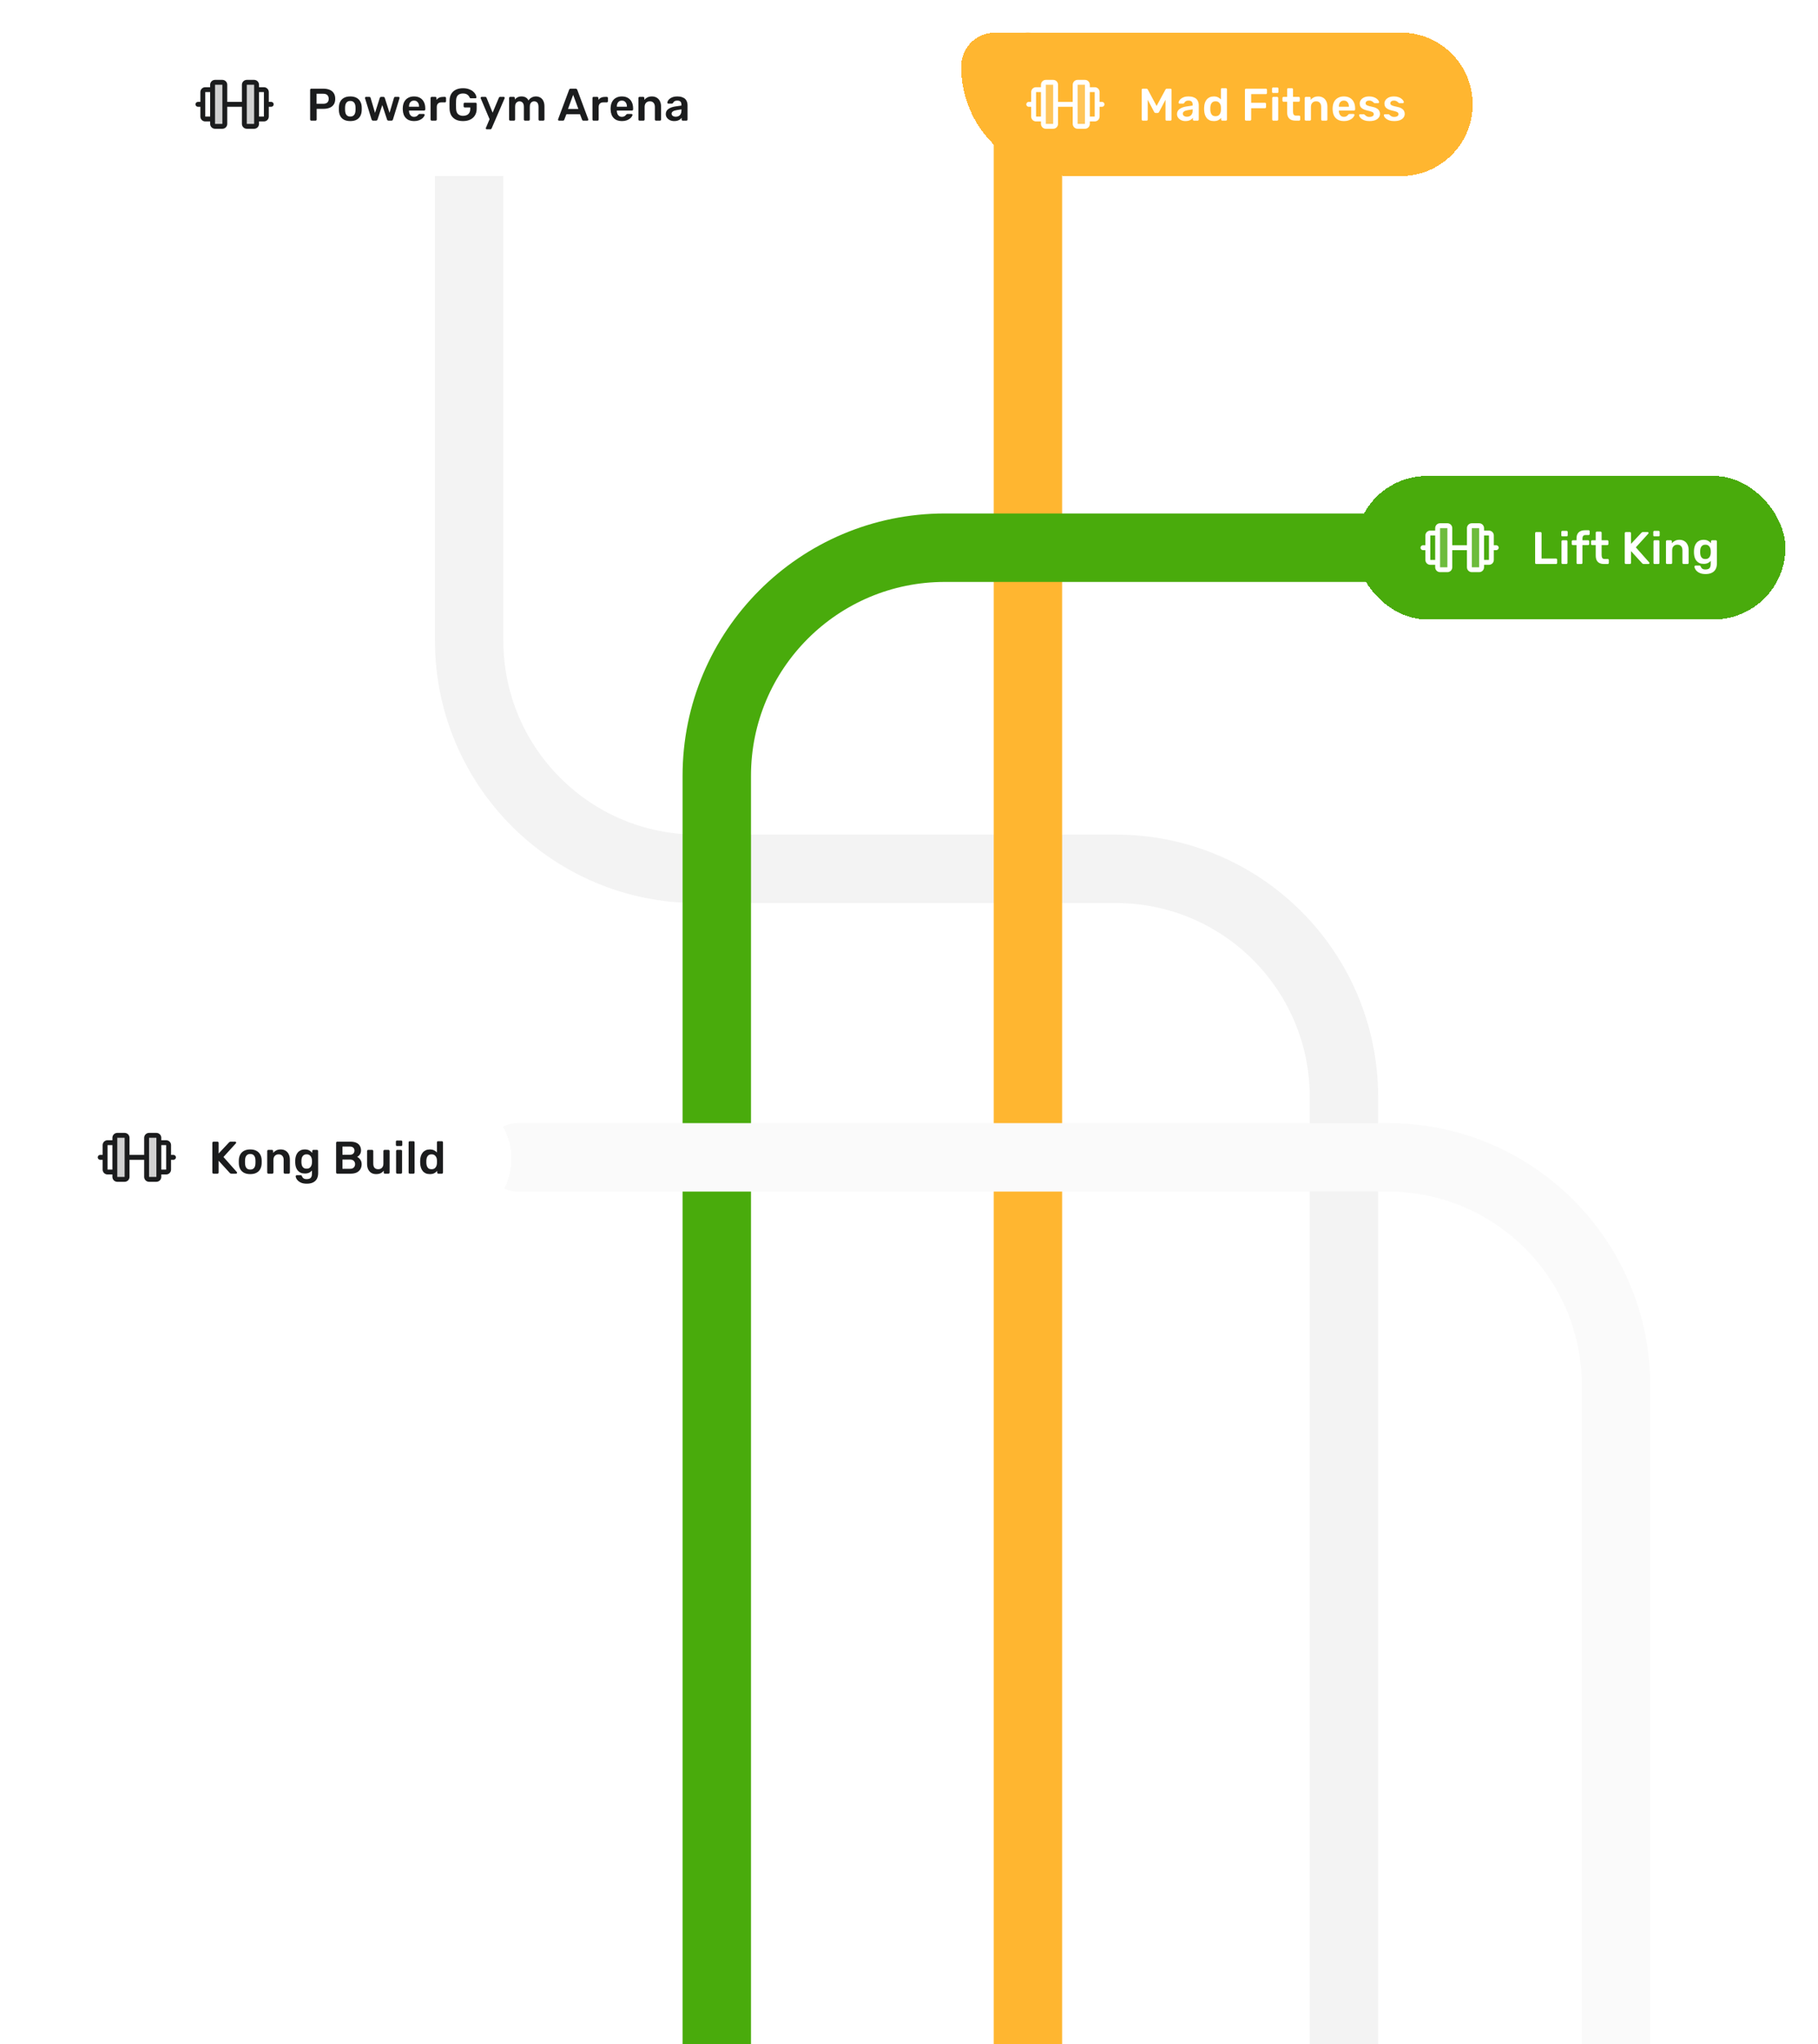 <svg width="558" height="627" viewBox="0 0 558 627" fill="none" xmlns="http://www.w3.org/2000/svg">
<g filter="url(#filter0_i_3837_1769)">
<path d="M138 35V190.5C138 229.16 169.34 260.5 208 260.5H336.5C375.16 260.5 406.5 291.84 406.5 330.5V674" stroke="#F3F3F3" stroke-width="21" stroke-linecap="round"/>
</g>
<g filter="url(#filter1_d_3837_1769)">
<path d="M44 26C44 13.85 53.85 4 66 4H214C226.15 4 236 13.85 236 26C236 38.15 226.15 48 214 48H66C53.85 48 44 38.15 44 26Z" fill="white" shape-rendering="crispEdges"/>
<path opacity="0.2" d="M73 20V32C73 32.199 72.921 32.39 72.78 32.53C72.64 32.671 72.449 32.75 72.25 32.75H70C69.801 32.75 69.61 32.671 69.47 32.53C69.329 32.39 69.25 32.199 69.25 32V20C69.25 19.801 69.329 19.61 69.47 19.47C69.61 19.329 69.801 19.25 70 19.25H72.25C72.449 19.25 72.64 19.329 72.78 19.47C72.921 19.61 73 19.801 73 20ZM82 19.25H79.75C79.551 19.25 79.36 19.329 79.22 19.47C79.079 19.61 79 19.801 79 20V32C79 32.199 79.079 32.39 79.22 32.53C79.36 32.671 79.551 32.75 79.75 32.75H82C82.199 32.75 82.39 32.671 82.53 32.53C82.671 32.39 82.75 32.199 82.75 32V20C82.75 19.801 82.671 19.61 82.53 19.47C82.39 19.329 82.199 19.25 82 19.25Z" fill="#1B1C1D"/>
<path d="M87.25 25.25H86.5V22.25C86.5 21.852 86.342 21.471 86.061 21.189C85.779 20.908 85.398 20.75 85 20.75H83.5V20C83.5 19.602 83.342 19.221 83.061 18.939C82.779 18.658 82.398 18.5 82 18.5H79.75C79.352 18.5 78.971 18.658 78.689 18.939C78.408 19.221 78.25 19.602 78.25 20V25.25H73.75V20C73.75 19.602 73.592 19.221 73.311 18.939C73.029 18.658 72.648 18.5 72.25 18.5H70C69.602 18.5 69.221 18.658 68.939 18.939C68.658 19.221 68.5 19.602 68.5 20V20.75H67C66.602 20.75 66.221 20.908 65.939 21.189C65.658 21.471 65.5 21.852 65.5 22.25V25.25H64.75C64.551 25.25 64.36 25.329 64.22 25.47C64.079 25.61 64 25.801 64 26C64 26.199 64.079 26.39 64.22 26.53C64.36 26.671 64.551 26.75 64.75 26.75H65.5V29.75C65.5 30.148 65.658 30.529 65.939 30.811C66.221 31.092 66.602 31.25 67 31.25H68.5V32C68.5 32.398 68.658 32.779 68.939 33.061C69.221 33.342 69.602 33.5 70 33.5H72.25C72.648 33.5 73.029 33.342 73.311 33.061C73.592 32.779 73.75 32.398 73.75 32V26.75H78.25V32C78.25 32.398 78.408 32.779 78.689 33.061C78.971 33.342 79.352 33.5 79.75 33.5H82C82.398 33.5 82.779 33.342 83.061 33.061C83.342 32.779 83.5 32.398 83.5 32V31.25H85C85.398 31.25 85.779 31.092 86.061 30.811C86.342 30.529 86.5 30.148 86.5 29.75V26.75H87.25C87.449 26.75 87.64 26.671 87.78 26.53C87.921 26.39 88 26.199 88 26C88 25.801 87.921 25.61 87.78 25.47C87.64 25.329 87.449 25.25 87.25 25.25ZM67 29.75V22.25H68.5V29.75H67ZM72.25 32H70V20H72.25V32ZM82 32H79.75V20H82V30.484C82 30.49 82 30.494 82 30.5C82 30.506 82 30.511 82 30.516V32ZM85 29.75H83.5V22.25H85V29.75Z" fill="#1B1C1D"/>
<path d="M99.529 31C99.435 31 99.356 30.967 99.291 30.902C99.225 30.837 99.193 30.757 99.193 30.664V21.55C99.193 21.447 99.225 21.363 99.291 21.298C99.356 21.233 99.435 21.2 99.529 21.2H103.281C104.009 21.2 104.643 21.317 105.185 21.55C105.726 21.774 106.146 22.119 106.445 22.586C106.743 23.043 106.893 23.617 106.893 24.308C106.893 25.008 106.743 25.587 106.445 26.044C106.146 26.492 105.726 26.828 105.185 27.052C104.643 27.276 104.009 27.388 103.281 27.388H101.195V30.664C101.195 30.757 101.162 30.837 101.097 30.902C101.041 30.967 100.961 31 100.859 31H99.529ZM101.167 25.834H103.211C103.752 25.834 104.167 25.708 104.457 25.456C104.746 25.195 104.891 24.812 104.891 24.308C104.891 23.841 104.755 23.468 104.485 23.188C104.214 22.899 103.789 22.754 103.211 22.754H101.167V25.834ZM111.518 31.14C110.771 31.14 110.141 31.009 109.628 30.748C109.124 30.487 108.736 30.118 108.466 29.642C108.204 29.166 108.055 28.611 108.018 27.976C108.008 27.808 108.004 27.603 108.004 27.36C108.004 27.117 108.008 26.912 108.018 26.744C108.055 26.1 108.209 25.545 108.48 25.078C108.76 24.602 109.152 24.233 109.656 23.972C110.169 23.711 110.79 23.58 111.518 23.58C112.246 23.58 112.862 23.711 113.366 23.972C113.879 24.233 114.271 24.602 114.542 25.078C114.822 25.545 114.98 26.1 115.018 26.744C115.027 26.912 115.032 27.117 115.032 27.36C115.032 27.603 115.027 27.808 115.018 27.976C114.98 28.611 114.826 29.166 114.556 29.642C114.294 30.118 113.907 30.487 113.394 30.748C112.89 31.009 112.264 31.14 111.518 31.14ZM111.518 29.754C112.012 29.754 112.395 29.6 112.666 29.292C112.936 28.975 113.086 28.513 113.114 27.906C113.123 27.766 113.128 27.584 113.128 27.36C113.128 27.136 113.123 26.954 113.114 26.814C113.086 26.217 112.936 25.759 112.666 25.442C112.395 25.125 112.012 24.966 111.518 24.966C111.023 24.966 110.64 25.125 110.37 25.442C110.099 25.759 109.95 26.217 109.922 26.814C109.912 26.954 109.908 27.136 109.908 27.36C109.908 27.584 109.912 27.766 109.922 27.906C109.95 28.513 110.099 28.975 110.37 29.292C110.64 29.6 111.023 29.754 111.518 29.754ZM118.506 31C118.375 31 118.277 30.967 118.212 30.902C118.146 30.837 118.09 30.753 118.044 30.65L116.042 24.154C116.032 24.107 116.028 24.065 116.028 24.028C116.028 23.944 116.056 23.874 116.112 23.818C116.177 23.753 116.247 23.72 116.322 23.72H117.358C117.47 23.72 117.558 23.753 117.624 23.818C117.689 23.874 117.726 23.93 117.736 23.986L119.108 28.62L120.564 24.028C120.582 23.963 120.624 23.897 120.69 23.832C120.755 23.757 120.853 23.72 120.984 23.72H121.684C121.814 23.72 121.912 23.757 121.978 23.832C122.043 23.897 122.085 23.963 122.104 24.028L123.56 28.62L124.932 23.986C124.941 23.93 124.974 23.874 125.03 23.818C125.095 23.753 125.184 23.72 125.296 23.72H126.332C126.416 23.72 126.486 23.753 126.542 23.818C126.607 23.874 126.64 23.944 126.64 24.028C126.64 24.065 126.63 24.107 126.612 24.154L124.61 30.65C124.582 30.753 124.53 30.837 124.456 30.902C124.39 30.967 124.292 31 124.162 31H123.252C123.121 31 123.018 30.967 122.944 30.902C122.869 30.837 122.818 30.753 122.79 30.65L121.334 26.226L119.878 30.65C119.84 30.753 119.784 30.837 119.71 30.902C119.644 30.967 119.542 31 119.402 31H118.506ZM131.073 31.14C130.037 31.14 129.216 30.841 128.609 30.244C128.002 29.647 127.676 28.797 127.629 27.696C127.62 27.603 127.615 27.486 127.615 27.346C127.615 27.197 127.62 27.08 127.629 26.996C127.666 26.296 127.825 25.689 128.105 25.176C128.394 24.663 128.791 24.271 129.295 24C129.799 23.72 130.392 23.58 131.073 23.58C131.829 23.58 132.464 23.739 132.977 24.056C133.49 24.364 133.878 24.798 134.139 25.358C134.4 25.909 134.531 26.548 134.531 27.276V27.57C134.531 27.663 134.498 27.743 134.433 27.808C134.368 27.873 134.284 27.906 134.181 27.906H129.533C129.533 27.906 129.533 27.92 129.533 27.948C129.533 27.976 129.533 27.999 129.533 28.018C129.542 28.345 129.603 28.648 129.715 28.928C129.836 29.199 130.009 29.418 130.233 29.586C130.466 29.754 130.742 29.838 131.059 29.838C131.32 29.838 131.54 29.801 131.717 29.726C131.894 29.642 132.039 29.549 132.151 29.446C132.263 29.343 132.342 29.259 132.389 29.194C132.473 29.082 132.538 29.017 132.585 28.998C132.641 28.97 132.72 28.956 132.823 28.956H134.027C134.12 28.956 134.195 28.984 134.251 29.04C134.316 29.096 134.344 29.166 134.335 29.25C134.326 29.399 134.246 29.581 134.097 29.796C133.957 30.011 133.752 30.221 133.481 30.426C133.21 30.631 132.87 30.804 132.459 30.944C132.058 31.075 131.596 31.14 131.073 31.14ZM129.533 26.73H132.627V26.688C132.627 26.324 132.566 26.007 132.445 25.736C132.324 25.465 132.146 25.251 131.913 25.092C131.68 24.933 131.4 24.854 131.073 24.854C130.746 24.854 130.466 24.933 130.233 25.092C130 25.251 129.822 25.465 129.701 25.736C129.589 26.007 129.533 26.324 129.533 26.688V26.73ZM136.493 31C136.4 31 136.32 30.967 136.255 30.902C136.19 30.837 136.157 30.757 136.157 30.664V24.07C136.157 23.967 136.19 23.883 136.255 23.818C136.32 23.753 136.4 23.72 136.493 23.72H137.627C137.72 23.72 137.8 23.753 137.865 23.818C137.94 23.883 137.977 23.967 137.977 24.07V24.644C138.192 24.345 138.467 24.117 138.803 23.958C139.148 23.799 139.545 23.72 139.993 23.72H140.567C140.67 23.72 140.749 23.753 140.805 23.818C140.87 23.883 140.903 23.963 140.903 24.056V25.064C140.903 25.157 140.87 25.237 140.805 25.302C140.749 25.367 140.67 25.4 140.567 25.4H139.475C139.027 25.4 138.677 25.526 138.425 25.778C138.182 26.03 138.061 26.375 138.061 26.814V30.664C138.061 30.757 138.028 30.837 137.963 30.902C137.898 30.967 137.814 31 137.711 31H136.493ZM146.111 31.14C145.252 31.14 144.52 30.991 143.913 30.692C143.316 30.393 142.849 29.964 142.513 29.404C142.186 28.835 142.009 28.158 141.981 27.374C141.972 26.973 141.967 26.543 141.967 26.086C141.967 25.619 141.972 25.181 141.981 24.77C142.009 23.995 142.186 23.333 142.513 22.782C142.849 22.231 143.32 21.807 143.927 21.508C144.543 21.209 145.271 21.06 146.111 21.06C146.792 21.06 147.39 21.153 147.903 21.34C148.416 21.517 148.841 21.751 149.177 22.04C149.522 22.32 149.779 22.623 149.947 22.95C150.124 23.277 150.218 23.58 150.227 23.86C150.236 23.944 150.213 24.014 150.157 24.07C150.101 24.126 150.026 24.154 149.933 24.154H148.491C148.398 24.154 148.328 24.135 148.281 24.098C148.234 24.061 148.192 24.005 148.155 23.93C148.08 23.734 147.964 23.543 147.805 23.356C147.646 23.16 147.432 22.997 147.161 22.866C146.89 22.735 146.54 22.67 146.111 22.67C145.476 22.67 144.968 22.838 144.585 23.174C144.212 23.51 144.011 24.065 143.983 24.84C143.955 25.652 143.955 26.473 143.983 27.304C144.011 28.097 144.216 28.667 144.599 29.012C144.991 29.357 145.504 29.53 146.139 29.53C146.559 29.53 146.932 29.455 147.259 29.306C147.595 29.157 147.856 28.923 148.043 28.606C148.239 28.289 148.337 27.883 148.337 27.388V26.954H146.629C146.536 26.954 146.456 26.921 146.391 26.856C146.326 26.791 146.293 26.707 146.293 26.604V25.862C146.293 25.759 146.326 25.675 146.391 25.61C146.456 25.545 146.536 25.512 146.629 25.512H149.975C150.078 25.512 150.157 25.545 150.213 25.61C150.278 25.675 150.311 25.759 150.311 25.862V27.332C150.311 28.116 150.138 28.793 149.793 29.362C149.457 29.931 148.972 30.37 148.337 30.678C147.712 30.986 146.97 31.14 146.111 31.14ZM153.394 33.66C153.319 33.66 153.254 33.632 153.198 33.576C153.142 33.52 153.114 33.455 153.114 33.38C153.114 33.343 153.114 33.305 153.114 33.268C153.123 33.24 153.142 33.203 153.17 33.156L154.262 30.566L151.574 24.224C151.536 24.131 151.518 24.065 151.518 24.028C151.527 23.944 151.56 23.874 151.616 23.818C151.672 23.753 151.742 23.72 151.826 23.72H152.96C153.072 23.72 153.156 23.748 153.212 23.804C153.268 23.86 153.31 23.921 153.338 23.986L155.2 28.564L157.118 23.986C157.146 23.911 157.188 23.851 157.244 23.804C157.3 23.748 157.384 23.72 157.496 23.72H158.616C158.69 23.72 158.756 23.748 158.812 23.804C158.877 23.86 158.91 23.925 158.91 24C158.91 24.056 158.891 24.131 158.854 24.224L154.892 33.394C154.854 33.469 154.808 33.529 154.752 33.576C154.696 33.632 154.612 33.66 154.5 33.66H153.394ZM160.593 31C160.499 31 160.42 30.967 160.355 30.902C160.289 30.837 160.257 30.757 160.257 30.664V24.056C160.257 23.963 160.289 23.883 160.355 23.818C160.42 23.753 160.499 23.72 160.593 23.72H161.685C161.778 23.72 161.857 23.753 161.923 23.818C161.988 23.883 162.021 23.963 162.021 24.056V24.532C162.217 24.271 162.478 24.051 162.805 23.874C163.141 23.687 163.537 23.589 163.995 23.58C165.059 23.561 165.801 23.977 166.221 24.826C166.435 24.453 166.743 24.154 167.145 23.93C167.555 23.697 168.008 23.58 168.503 23.58C168.988 23.58 169.427 23.692 169.819 23.916C170.22 24.14 170.533 24.481 170.757 24.938C170.99 25.386 171.107 25.955 171.107 26.646V30.664C171.107 30.757 171.074 30.837 171.009 30.902C170.943 30.967 170.864 31 170.771 31H169.623C169.529 31 169.45 30.967 169.385 30.902C169.319 30.837 169.287 30.757 169.287 30.664V26.758C169.287 26.338 169.226 26.007 169.105 25.764C168.983 25.512 168.82 25.335 168.615 25.232C168.409 25.129 168.181 25.078 167.929 25.078C167.723 25.078 167.518 25.129 167.313 25.232C167.107 25.335 166.939 25.512 166.809 25.764C166.678 26.007 166.613 26.338 166.613 26.758V30.664C166.613 30.757 166.58 30.837 166.515 30.902C166.449 30.967 166.37 31 166.277 31H165.129C165.026 31 164.942 30.967 164.877 30.902C164.821 30.837 164.793 30.757 164.793 30.664V26.758C164.793 26.338 164.727 26.007 164.597 25.764C164.466 25.512 164.298 25.335 164.093 25.232C163.887 25.129 163.668 25.078 163.435 25.078C163.22 25.078 163.01 25.134 162.805 25.246C162.599 25.349 162.431 25.521 162.301 25.764C162.17 26.007 162.105 26.338 162.105 26.758V30.664C162.105 30.757 162.072 30.837 162.007 30.902C161.941 30.967 161.862 31 161.769 31H160.593ZM175.566 31C175.491 31 175.421 30.972 175.356 30.916C175.3 30.86 175.272 30.79 175.272 30.706C175.272 30.669 175.281 30.627 175.3 30.58L178.674 21.55C178.702 21.457 178.753 21.377 178.828 21.312C178.912 21.237 179.024 21.2 179.164 21.2H180.69C180.83 21.2 180.937 21.237 181.012 21.312C181.086 21.377 181.142 21.457 181.18 21.55L184.554 30.58C184.563 30.627 184.568 30.669 184.568 30.706C184.568 30.79 184.54 30.86 184.484 30.916C184.428 30.972 184.362 31 184.288 31H183.07C182.939 31 182.841 30.972 182.776 30.916C182.72 30.851 182.682 30.79 182.664 30.734L182.006 29.026H177.848L177.19 30.734C177.171 30.79 177.129 30.851 177.064 30.916C177.008 30.972 176.914 31 176.784 31H175.566ZM178.338 27.416H181.516L179.92 23.09L178.338 27.416ZM186.183 31C186.089 31 186.01 30.967 185.945 30.902C185.879 30.837 185.847 30.757 185.847 30.664V24.07C185.847 23.967 185.879 23.883 185.945 23.818C186.01 23.753 186.089 23.72 186.183 23.72H187.317C187.41 23.72 187.489 23.753 187.555 23.818C187.629 23.883 187.667 23.967 187.667 24.07V24.644C187.881 24.345 188.157 24.117 188.493 23.958C188.838 23.799 189.235 23.72 189.683 23.72H190.257C190.359 23.72 190.439 23.753 190.495 23.818C190.56 23.883 190.593 23.963 190.593 24.056V25.064C190.593 25.157 190.56 25.237 190.495 25.302C190.439 25.367 190.359 25.4 190.257 25.4H189.165C188.717 25.4 188.367 25.526 188.115 25.778C187.872 26.03 187.751 26.375 187.751 26.814V30.664C187.751 30.757 187.718 30.837 187.653 30.902C187.587 30.967 187.503 31 187.401 31H186.183ZM194.865 31.14C193.829 31.14 193.007 30.841 192.401 30.244C191.794 29.647 191.467 28.797 191.421 27.696C191.411 27.603 191.407 27.486 191.407 27.346C191.407 27.197 191.411 27.08 191.421 26.996C191.458 26.296 191.617 25.689 191.897 25.176C192.186 24.663 192.583 24.271 193.087 24C193.591 23.72 194.183 23.58 194.865 23.58C195.621 23.58 196.255 23.739 196.769 24.056C197.282 24.364 197.669 24.798 197.931 25.358C198.192 25.909 198.323 26.548 198.323 27.276V27.57C198.323 27.663 198.29 27.743 198.225 27.808C198.159 27.873 198.075 27.906 197.973 27.906H193.325C193.325 27.906 193.325 27.92 193.325 27.948C193.325 27.976 193.325 27.999 193.325 28.018C193.334 28.345 193.395 28.648 193.507 28.928C193.628 29.199 193.801 29.418 194.025 29.586C194.258 29.754 194.533 29.838 194.851 29.838C195.112 29.838 195.331 29.801 195.509 29.726C195.686 29.642 195.831 29.549 195.943 29.446C196.055 29.343 196.134 29.259 196.181 29.194C196.265 29.082 196.33 29.017 196.377 28.998C196.433 28.97 196.512 28.956 196.615 28.956H197.819C197.912 28.956 197.987 28.984 198.043 29.04C198.108 29.096 198.136 29.166 198.127 29.25C198.117 29.399 198.038 29.581 197.889 29.796C197.749 30.011 197.543 30.221 197.273 30.426C197.002 30.631 196.661 30.804 196.251 30.944C195.849 31.075 195.387 31.14 194.865 31.14ZM193.325 26.73H196.419V26.688C196.419 26.324 196.358 26.007 196.237 25.736C196.115 25.465 195.938 25.251 195.705 25.092C195.471 24.933 195.191 24.854 194.865 24.854C194.538 24.854 194.258 24.933 194.025 25.092C193.791 25.251 193.614 25.465 193.493 25.736C193.381 26.007 193.325 26.324 193.325 26.688V26.73ZM200.285 31C200.192 31 200.112 30.967 200.047 30.902C199.982 30.837 199.949 30.757 199.949 30.664V24.056C199.949 23.963 199.982 23.883 200.047 23.818C200.112 23.753 200.192 23.72 200.285 23.72H201.433C201.526 23.72 201.606 23.753 201.671 23.818C201.736 23.883 201.769 23.963 201.769 24.056V24.63C202.012 24.331 202.32 24.084 202.693 23.888C203.076 23.683 203.547 23.58 204.107 23.58C204.676 23.58 205.171 23.711 205.591 23.972C206.011 24.224 206.333 24.583 206.557 25.05C206.79 25.517 206.907 26.077 206.907 26.73V30.664C206.907 30.757 206.874 30.837 206.809 30.902C206.744 30.967 206.664 31 206.571 31H205.339C205.246 31 205.166 30.967 205.101 30.902C205.036 30.837 205.003 30.757 205.003 30.664V26.814C205.003 26.273 204.868 25.848 204.597 25.54C204.336 25.232 203.953 25.078 203.449 25.078C202.964 25.078 202.576 25.232 202.287 25.54C201.998 25.848 201.853 26.273 201.853 26.814V30.664C201.853 30.757 201.82 30.837 201.755 30.902C201.69 30.967 201.61 31 201.517 31H200.285ZM210.939 31.14C210.454 31.14 210.015 31.047 209.623 30.86C209.231 30.664 208.919 30.407 208.685 30.09C208.461 29.763 208.349 29.399 208.349 28.998C208.349 28.345 208.611 27.827 209.133 27.444C209.665 27.052 210.365 26.791 211.233 26.66L213.151 26.38V26.086C213.151 25.694 213.053 25.391 212.857 25.176C212.661 24.961 212.325 24.854 211.849 24.854C211.513 24.854 211.238 24.924 211.023 25.064C210.818 25.195 210.664 25.372 210.561 25.596C210.487 25.717 210.379 25.778 210.239 25.778H209.133C209.031 25.778 208.951 25.75 208.895 25.694C208.849 25.638 208.825 25.563 208.825 25.47C208.835 25.321 208.895 25.139 209.007 24.924C209.119 24.709 209.297 24.504 209.539 24.308C209.782 24.103 210.095 23.93 210.477 23.79C210.86 23.65 211.322 23.58 211.863 23.58C212.451 23.58 212.946 23.655 213.347 23.804C213.758 23.944 214.085 24.135 214.327 24.378C214.57 24.621 214.747 24.905 214.859 25.232C214.971 25.559 215.027 25.904 215.027 26.268V30.664C215.027 30.757 214.995 30.837 214.929 30.902C214.864 30.967 214.785 31 214.691 31H213.557C213.455 31 213.371 30.967 213.305 30.902C213.249 30.837 213.221 30.757 213.221 30.664V30.118C213.1 30.295 212.937 30.463 212.731 30.622C212.526 30.771 212.274 30.897 211.975 31C211.686 31.093 211.341 31.14 210.939 31.14ZM211.415 29.81C211.742 29.81 212.036 29.74 212.297 29.6C212.568 29.46 212.778 29.245 212.927 28.956C213.086 28.657 213.165 28.284 213.165 27.836V27.542L211.765 27.766C211.215 27.85 210.804 27.985 210.533 28.172C210.263 28.359 210.127 28.587 210.127 28.858C210.127 29.063 210.188 29.241 210.309 29.39C210.44 29.53 210.603 29.637 210.799 29.712C210.995 29.777 211.201 29.81 211.415 29.81Z" fill="#1B1C1D"/>
</g>
<g filter="url(#filter2_i_3837_1769)">
<path d="M309.5 14.5V671.5" stroke="#FFB630" stroke-width="21" stroke-linecap="round"/>
</g>
<g filter="url(#filter3_i_3837_1769)">
<path d="M214 672V232C214 193.34 245.34 162 284 162H442" stroke="#49AB0C" stroke-width="21" stroke-linecap="round"/>
</g>
<g filter="url(#filter4_d_3837_1769)">
<rect x="420" y="140" width="132" height="44" rx="22" fill="#49AB0C" shape-rendering="crispEdges"/>
<rect x="420.5" y="140.5" width="131" height="43" rx="21.5" stroke="#49AB0C" stroke-opacity="0.1" shape-rendering="crispEdges"/>
<path opacity="0.2" d="M449 156V168C449 168.199 448.921 168.39 448.78 168.53C448.64 168.671 448.449 168.75 448.25 168.75H446C445.801 168.75 445.61 168.671 445.47 168.53C445.329 168.39 445.25 168.199 445.25 168V156C445.25 155.801 445.329 155.61 445.47 155.47C445.61 155.329 445.801 155.25 446 155.25H448.25C448.449 155.25 448.64 155.329 448.78 155.47C448.921 155.61 449 155.801 449 156ZM458 155.25H455.75C455.551 155.25 455.36 155.329 455.22 155.47C455.079 155.61 455 155.801 455 156V168C455 168.199 455.079 168.39 455.22 168.53C455.36 168.671 455.551 168.75 455.75 168.75H458C458.199 168.75 458.39 168.671 458.53 168.53C458.671 168.39 458.75 168.199 458.75 168V156C458.75 155.801 458.671 155.61 458.53 155.47C458.39 155.329 458.199 155.25 458 155.25Z" fill="white"/>
<path d="M463.25 161.25H462.5V158.25C462.5 157.852 462.342 157.471 462.061 157.189C461.779 156.908 461.398 156.75 461 156.75H459.5V156C459.5 155.602 459.342 155.221 459.061 154.939C458.779 154.658 458.398 154.5 458 154.5H455.75C455.352 154.5 454.971 154.658 454.689 154.939C454.408 155.221 454.25 155.602 454.25 156V161.25H449.75V156C449.75 155.602 449.592 155.221 449.311 154.939C449.029 154.658 448.648 154.5 448.25 154.5H446C445.602 154.5 445.221 154.658 444.939 154.939C444.658 155.221 444.5 155.602 444.5 156V156.75H443C442.602 156.75 442.221 156.908 441.939 157.189C441.658 157.471 441.5 157.852 441.5 158.25V161.25H440.75C440.551 161.25 440.36 161.329 440.22 161.47C440.079 161.61 440 161.801 440 162C440 162.199 440.079 162.39 440.22 162.53C440.36 162.671 440.551 162.75 440.75 162.75H441.5V165.75C441.5 166.148 441.658 166.529 441.939 166.811C442.221 167.092 442.602 167.25 443 167.25H444.5V168C444.5 168.398 444.658 168.779 444.939 169.061C445.221 169.342 445.602 169.5 446 169.5H448.25C448.648 169.5 449.029 169.342 449.311 169.061C449.592 168.779 449.75 168.398 449.75 168V162.75H454.25V168C454.25 168.398 454.408 168.779 454.689 169.061C454.971 169.342 455.352 169.5 455.75 169.5H458C458.398 169.5 458.779 169.342 459.061 169.061C459.342 168.779 459.5 168.398 459.5 168V167.25H461C461.398 167.25 461.779 167.092 462.061 166.811C462.342 166.529 462.5 166.148 462.5 165.75V162.75H463.25C463.449 162.75 463.64 162.671 463.78 162.53C463.921 162.39 464 162.199 464 162C464 161.801 463.921 161.61 463.78 161.47C463.64 161.329 463.449 161.25 463.25 161.25ZM443 165.75V158.25H444.5V165.75H443ZM448.25 168H446V156H448.25V168ZM458 168H455.75V156H458V166.484C458 166.49 458 166.494 458 166.5C458 166.506 458 166.511 458 166.516V168ZM461 165.75H459.5V158.25H461V165.75Z" fill="white"/>
<path d="M475.513 167C475.419 167 475.34 166.967 475.275 166.902C475.209 166.837 475.177 166.757 475.177 166.664V157.536C475.177 157.443 475.209 157.363 475.275 157.298C475.34 157.233 475.419 157.2 475.513 157.2H476.815C476.908 157.2 476.987 157.233 477.053 157.298C477.118 157.363 477.151 157.443 477.151 157.536V165.334H481.589C481.691 165.334 481.775 165.367 481.841 165.432C481.906 165.497 481.939 165.581 481.939 165.684V166.664C481.939 166.757 481.906 166.837 481.841 166.902C481.775 166.967 481.691 167 481.589 167H475.513ZM483.606 167C483.512 167 483.433 166.967 483.368 166.902C483.302 166.837 483.27 166.757 483.27 166.664V160.056C483.27 159.963 483.302 159.883 483.368 159.818C483.433 159.753 483.512 159.72 483.606 159.72H484.768C484.87 159.72 484.95 159.753 485.006 159.818C485.071 159.883 485.104 159.963 485.104 160.056V166.664C485.104 166.757 485.071 166.837 485.006 166.902C484.95 166.967 484.87 167 484.768 167H483.606ZM483.55 158.516C483.447 158.516 483.363 158.488 483.298 158.432C483.242 158.367 483.214 158.283 483.214 158.18V157.172C483.214 157.079 483.242 156.999 483.298 156.934C483.363 156.869 483.447 156.836 483.55 156.836H484.824C484.926 156.836 485.01 156.869 485.076 156.934C485.141 156.999 485.174 157.079 485.174 157.172V158.18C485.174 158.283 485.141 158.367 485.076 158.432C485.01 158.488 484.926 158.516 484.824 158.516H483.55ZM488.221 167C488.128 167 488.048 166.967 487.983 166.902C487.918 166.837 487.885 166.757 487.885 166.664V161.204H486.751C486.658 161.204 486.578 161.171 486.513 161.106C486.448 161.041 486.415 160.961 486.415 160.868V160.056C486.415 159.963 486.448 159.883 486.513 159.818C486.578 159.753 486.658 159.72 486.751 159.72H487.885V159.146C487.885 158.586 487.988 158.124 488.193 157.76C488.398 157.387 488.702 157.107 489.103 156.92C489.504 156.733 490.013 156.64 490.629 156.64H491.581C491.684 156.64 491.763 156.673 491.819 156.738C491.884 156.803 491.917 156.883 491.917 156.976V157.788C491.917 157.881 491.884 157.961 491.819 158.026C491.763 158.091 491.684 158.124 491.581 158.124H490.685C490.312 158.124 490.055 158.217 489.915 158.404C489.775 158.591 489.705 158.861 489.705 159.216V159.72H491.441C491.544 159.72 491.623 159.753 491.679 159.818C491.744 159.883 491.777 159.963 491.777 160.056V160.868C491.777 160.961 491.744 161.041 491.679 161.106C491.623 161.171 491.544 161.204 491.441 161.204H489.705V166.664C489.705 166.757 489.672 166.837 489.607 166.902C489.542 166.967 489.462 167 489.369 167H488.221ZM496.328 167C495.768 167 495.297 166.902 494.914 166.706C494.531 166.51 494.247 166.221 494.06 165.838C493.873 165.446 493.78 164.961 493.78 164.382V161.204H492.674C492.581 161.204 492.501 161.171 492.436 161.106C492.371 161.041 492.338 160.961 492.338 160.868V160.056C492.338 159.963 492.371 159.883 492.436 159.818C492.501 159.753 492.581 159.72 492.674 159.72H493.78V157.396C493.78 157.303 493.808 157.223 493.864 157.158C493.929 157.093 494.013 157.06 494.116 157.06H495.25C495.343 157.06 495.423 157.093 495.488 157.158C495.553 157.223 495.586 157.303 495.586 157.396V159.72H497.336C497.429 159.72 497.509 159.753 497.574 159.818C497.639 159.883 497.672 159.963 497.672 160.056V160.868C497.672 160.961 497.639 161.041 497.574 161.106C497.509 161.171 497.429 161.204 497.336 161.204H495.586V164.242C495.586 164.625 495.651 164.923 495.782 165.138C495.922 165.353 496.16 165.46 496.496 165.46H497.462C497.555 165.46 497.635 165.493 497.7 165.558C497.765 165.623 497.798 165.703 497.798 165.796V166.664C497.798 166.757 497.765 166.837 497.7 166.902C497.635 166.967 497.555 167 497.462 167H496.328ZM503.023 167C502.93 167 502.85 166.967 502.785 166.902C502.72 166.837 502.687 166.757 502.687 166.664V157.55C502.687 157.447 502.72 157.363 502.785 157.298C502.85 157.233 502.93 157.2 503.023 157.2H504.255C504.358 157.2 504.442 157.233 504.507 157.298C504.572 157.363 504.605 157.447 504.605 157.55V160.826L507.769 157.452C507.806 157.405 507.867 157.354 507.951 157.298C508.044 157.233 508.166 157.2 508.315 157.2H509.701C509.776 157.2 509.841 157.228 509.897 157.284C509.962 157.34 509.995 157.41 509.995 157.494C509.995 157.559 509.976 157.615 509.939 157.662L506.089 161.89L510.205 166.524C510.252 166.58 510.275 166.641 510.275 166.706C510.275 166.79 510.242 166.86 510.177 166.916C510.121 166.972 510.056 167 509.981 167H508.539C508.38 167 508.254 166.967 508.161 166.902C508.077 166.827 508.021 166.776 507.993 166.748L504.605 163.038V166.664C504.605 166.757 504.572 166.837 504.507 166.902C504.442 166.967 504.358 167 504.255 167H503.023ZM511.841 167C511.747 167 511.668 166.967 511.603 166.902C511.537 166.837 511.505 166.757 511.505 166.664V160.056C511.505 159.963 511.537 159.883 511.603 159.818C511.668 159.753 511.747 159.72 511.841 159.72H513.003C513.105 159.72 513.185 159.753 513.241 159.818C513.306 159.883 513.339 159.963 513.339 160.056V166.664C513.339 166.757 513.306 166.837 513.241 166.902C513.185 166.967 513.105 167 513.003 167H511.841ZM511.785 158.516C511.682 158.516 511.598 158.488 511.533 158.432C511.477 158.367 511.449 158.283 511.449 158.18V157.172C511.449 157.079 511.477 156.999 511.533 156.934C511.598 156.869 511.682 156.836 511.785 156.836H513.059C513.161 156.836 513.245 156.869 513.311 156.934C513.376 156.999 513.409 157.079 513.409 157.172V158.18C513.409 158.283 513.376 158.367 513.311 158.432C513.245 158.488 513.161 158.516 513.059 158.516H511.785ZM515.672 167C515.579 167 515.5 166.967 515.434 166.902C515.369 166.837 515.336 166.757 515.336 166.664V160.056C515.336 159.963 515.369 159.883 515.434 159.818C515.5 159.753 515.579 159.72 515.672 159.72H516.82C516.914 159.72 516.993 159.753 517.058 159.818C517.124 159.883 517.156 159.963 517.156 160.056V160.63C517.399 160.331 517.707 160.084 518.08 159.888C518.463 159.683 518.934 159.58 519.494 159.58C520.064 159.58 520.558 159.711 520.978 159.972C521.398 160.224 521.72 160.583 521.944 161.05C522.178 161.517 522.294 162.077 522.294 162.73V166.664C522.294 166.757 522.262 166.837 522.196 166.902C522.131 166.967 522.052 167 521.958 167H520.726C520.633 167 520.554 166.967 520.488 166.902C520.423 166.837 520.39 166.757 520.39 166.664V162.814C520.39 162.273 520.255 161.848 519.984 161.54C519.723 161.232 519.34 161.078 518.836 161.078C518.351 161.078 517.964 161.232 517.674 161.54C517.385 161.848 517.24 162.273 517.24 162.814V166.664C517.24 166.757 517.208 166.837 517.142 166.902C517.077 166.967 516.998 167 516.904 167H515.672ZM527.503 170.08C526.821 170.08 526.261 169.991 525.823 169.814C525.384 169.637 525.039 169.422 524.787 169.17C524.535 168.918 524.353 168.666 524.241 168.414C524.138 168.171 524.082 167.98 524.073 167.84C524.063 167.747 524.091 167.663 524.157 167.588C524.231 167.523 524.315 167.49 524.409 167.49H525.627C525.72 167.49 525.795 167.509 525.851 167.546C525.907 167.593 525.953 167.672 525.991 167.784C526.047 167.905 526.121 168.036 526.215 168.176C526.308 168.316 526.448 168.433 526.635 168.526C526.831 168.629 527.097 168.68 527.433 168.68C527.787 168.68 528.086 168.629 528.329 168.526C528.571 168.423 528.753 168.251 528.875 168.008C529.005 167.765 529.071 167.429 529.071 167V166.048C528.847 166.319 528.557 166.538 528.203 166.706C527.857 166.874 527.428 166.958 526.915 166.958C526.411 166.958 525.977 166.879 525.613 166.72C525.249 166.552 524.945 166.323 524.703 166.034C524.46 165.735 524.273 165.385 524.143 164.984C524.021 164.583 523.951 164.139 523.933 163.654C523.923 163.402 523.923 163.15 523.933 162.898C523.951 162.431 524.021 161.997 524.143 161.596C524.264 161.195 524.446 160.845 524.689 160.546C524.941 160.238 525.249 160 525.613 159.832C525.977 159.664 526.411 159.58 526.915 159.58C527.447 159.58 527.895 159.683 528.259 159.888C528.623 160.084 528.921 160.331 529.155 160.63V160.07C529.155 159.967 529.187 159.883 529.253 159.818C529.318 159.753 529.397 159.72 529.491 159.72H530.625C530.718 159.72 530.797 159.753 530.863 159.818C530.928 159.883 530.961 159.967 530.961 160.07L530.975 166.818C530.975 167.49 530.849 168.069 530.597 168.554C530.345 169.039 529.962 169.413 529.449 169.674C528.945 169.945 528.296 170.08 527.503 170.08ZM527.433 165.474C527.815 165.474 528.123 165.39 528.357 165.222C528.59 165.054 528.763 164.835 528.875 164.564C528.987 164.293 529.052 164.018 529.071 163.738C529.08 163.617 529.085 163.463 529.085 163.276C529.085 163.089 529.08 162.94 529.071 162.828C529.052 162.539 528.987 162.263 528.875 162.002C528.763 161.731 528.59 161.512 528.357 161.344C528.123 161.167 527.815 161.078 527.433 161.078C527.05 161.078 526.742 161.167 526.509 161.344C526.275 161.512 526.107 161.736 526.005 162.016C525.911 162.296 525.855 162.604 525.837 162.94C525.818 163.164 525.818 163.393 525.837 163.626C525.855 163.953 525.911 164.261 526.005 164.55C526.107 164.83 526.275 165.054 526.509 165.222C526.742 165.39 527.05 165.474 527.433 165.474Z" fill="white"/>
</g>
<g filter="url(#filter5_d_3837_1769)">
<path d="M299 14.412C299 8.662 303.662 4 309.412 4H434C446.15 4 456 13.85 456 26C456 38.15 446.15 48 434 48H332.588C314.038 48 299 32.962 299 14.412Z" fill="#FFB630" shape-rendering="crispEdges"/>
<path opacity="0.2" d="M328 20V32C328 32.199 327.921 32.39 327.78 32.53C327.64 32.671 327.449 32.75 327.25 32.75H325C324.801 32.75 324.61 32.671 324.47 32.53C324.329 32.39 324.25 32.199 324.25 32V20C324.25 19.801 324.329 19.61 324.47 19.47C324.61 19.329 324.801 19.25 325 19.25H327.25C327.449 19.25 327.64 19.329 327.78 19.47C327.921 19.61 328 19.801 328 20ZM337 19.25H334.75C334.551 19.25 334.36 19.329 334.22 19.47C334.079 19.61 334 19.801 334 20V32C334 32.199 334.079 32.39 334.22 32.53C334.36 32.671 334.551 32.75 334.75 32.75H337C337.199 32.75 337.39 32.671 337.53 32.53C337.671 32.39 337.75 32.199 337.75 32V20C337.75 19.801 337.671 19.61 337.53 19.47C337.39 19.329 337.199 19.25 337 19.25Z" fill="white"/>
<path d="M342.25 25.25H341.5V22.25C341.5 21.852 341.342 21.471 341.061 21.189C340.779 20.908 340.398 20.75 340 20.75H338.5V20C338.5 19.602 338.342 19.221 338.061 18.939C337.779 18.658 337.398 18.5 337 18.5H334.75C334.352 18.5 333.971 18.658 333.689 18.939C333.408 19.221 333.25 19.602 333.25 20V25.25H328.75V20C328.75 19.602 328.592 19.221 328.311 18.939C328.029 18.658 327.648 18.5 327.25 18.5H325C324.602 18.5 324.221 18.658 323.939 18.939C323.658 19.221 323.5 19.602 323.5 20V20.75H322C321.602 20.75 321.221 20.908 320.939 21.189C320.658 21.471 320.5 21.852 320.5 22.25V25.25H319.75C319.551 25.25 319.36 25.329 319.22 25.47C319.079 25.61 319 25.801 319 26C319 26.199 319.079 26.39 319.22 26.53C319.36 26.671 319.551 26.75 319.75 26.75H320.5V29.75C320.5 30.148 320.658 30.529 320.939 30.811C321.221 31.092 321.602 31.25 322 31.25H323.5V32C323.5 32.398 323.658 32.779 323.939 33.061C324.221 33.342 324.602 33.5 325 33.5H327.25C327.648 33.5 328.029 33.342 328.311 33.061C328.592 32.779 328.75 32.398 328.75 32V26.75H333.25V32C333.25 32.398 333.408 32.779 333.689 33.061C333.971 33.342 334.352 33.5 334.75 33.5H337C337.398 33.5 337.779 33.342 338.061 33.061C338.342 32.779 338.5 32.398 338.5 32V31.25H340C340.398 31.25 340.779 31.092 341.061 30.811C341.342 30.529 341.5 30.148 341.5 29.75V26.75H342.25C342.449 26.75 342.64 26.671 342.78 26.53C342.921 26.39 343 26.199 343 26C343 25.801 342.921 25.61 342.78 25.47C342.64 25.329 342.449 25.25 342.25 25.25ZM322 29.75V22.25H323.5V29.75H322ZM327.25 32H325V20H327.25V32ZM337 32H334.75V20H337V30.484C337 30.49 337 30.494 337 30.5C337 30.506 337 30.511 337 30.516V32ZM340 29.75H338.5V22.25H340V29.75Z" fill="white"/>
<path d="M354.766 31C354.664 31 354.58 30.967 354.514 30.902C354.449 30.837 354.416 30.757 354.416 30.664V21.55C354.416 21.447 354.449 21.363 354.514 21.298C354.58 21.233 354.664 21.2 354.766 21.2H355.872C356.003 21.2 356.101 21.237 356.166 21.312C356.232 21.377 356.274 21.429 356.292 21.466L358.994 26.506L361.724 21.466C361.743 21.429 361.785 21.377 361.85 21.312C361.916 21.237 362.014 21.2 362.144 21.2H363.236C363.339 21.2 363.423 21.233 363.488 21.298C363.554 21.363 363.586 21.447 363.586 21.55V30.664C363.586 30.757 363.554 30.837 363.488 30.902C363.423 30.967 363.339 31 363.236 31H362.06C361.958 31 361.874 30.967 361.808 30.902C361.752 30.837 361.724 30.757 361.724 30.664V24.602L359.764 28.34C359.718 28.424 359.657 28.499 359.582 28.564C359.508 28.62 359.41 28.648 359.288 28.648H358.714C358.584 28.648 358.481 28.62 358.406 28.564C358.341 28.499 358.285 28.424 358.238 28.34L356.278 24.602V30.664C356.278 30.757 356.246 30.837 356.18 30.902C356.115 30.967 356.036 31 355.942 31H354.766ZM367.85 31.14C367.365 31.14 366.926 31.047 366.534 30.86C366.142 30.664 365.829 30.407 365.596 30.09C365.372 29.763 365.26 29.399 365.26 28.998C365.26 28.345 365.521 27.827 366.044 27.444C366.576 27.052 367.276 26.791 368.144 26.66L370.062 26.38V26.086C370.062 25.694 369.964 25.391 369.768 25.176C369.572 24.961 369.236 24.854 368.76 24.854C368.424 24.854 368.149 24.924 367.934 25.064C367.729 25.195 367.575 25.372 367.472 25.596C367.397 25.717 367.29 25.778 367.15 25.778H366.044C365.941 25.778 365.862 25.75 365.806 25.694C365.759 25.638 365.736 25.563 365.736 25.47C365.745 25.321 365.806 25.139 365.918 24.924C366.03 24.709 366.207 24.504 366.45 24.308C366.693 24.103 367.005 23.93 367.388 23.79C367.771 23.65 368.233 23.58 368.774 23.58C369.362 23.58 369.857 23.655 370.258 23.804C370.669 23.944 370.995 24.135 371.238 24.378C371.481 24.621 371.658 24.905 371.77 25.232C371.882 25.559 371.938 25.904 371.938 26.268V30.664C371.938 30.757 371.905 30.837 371.84 30.902C371.775 30.967 371.695 31 371.602 31H370.468C370.365 31 370.281 30.967 370.216 30.902C370.16 30.837 370.132 30.757 370.132 30.664V30.118C370.011 30.295 369.847 30.463 369.642 30.622C369.437 30.771 369.185 30.897 368.886 31C368.597 31.093 368.251 31.14 367.85 31.14ZM368.326 29.81C368.653 29.81 368.947 29.74 369.208 29.6C369.479 29.46 369.689 29.245 369.838 28.956C369.997 28.657 370.076 28.284 370.076 27.836V27.542L368.676 27.766C368.125 27.85 367.715 27.985 367.444 28.172C367.173 28.359 367.038 28.587 367.038 28.858C367.038 29.063 367.099 29.241 367.22 29.39C367.351 29.53 367.514 29.637 367.71 29.712C367.906 29.777 368.111 29.81 368.326 29.81ZM376.576 31.14C376.091 31.14 375.661 31.061 375.288 30.902C374.924 30.734 374.621 30.501 374.378 30.202C374.135 29.903 373.949 29.553 373.818 29.152C373.687 28.741 373.613 28.293 373.594 27.808C373.585 27.64 373.58 27.491 373.58 27.36C373.58 27.22 373.585 27.066 373.594 26.898C373.613 26.431 373.683 25.997 373.804 25.596C373.935 25.195 374.121 24.845 374.364 24.546C374.616 24.238 374.924 24 375.288 23.832C375.661 23.664 376.091 23.58 376.576 23.58C377.08 23.58 377.505 23.669 377.85 23.846C378.205 24.014 378.499 24.233 378.732 24.504V21.396C378.732 21.303 378.76 21.223 378.816 21.158C378.881 21.093 378.965 21.06 379.068 21.06H380.258C380.351 21.06 380.431 21.093 380.496 21.158C380.561 21.223 380.594 21.303 380.594 21.396V30.664C380.594 30.757 380.561 30.837 380.496 30.902C380.431 30.967 380.351 31 380.258 31H379.152C379.049 31 378.965 30.967 378.9 30.902C378.844 30.837 378.816 30.757 378.816 30.664V30.146C378.583 30.435 378.284 30.673 377.92 30.86C377.565 31.047 377.117 31.14 376.576 31.14ZM377.094 29.642C377.486 29.642 377.799 29.553 378.032 29.376C378.265 29.199 378.438 28.975 378.55 28.704C378.662 28.424 378.723 28.139 378.732 27.85C378.741 27.682 378.746 27.505 378.746 27.318C378.746 27.122 378.741 26.94 378.732 26.772C378.723 26.492 378.657 26.226 378.536 25.974C378.415 25.713 378.237 25.498 378.004 25.33C377.771 25.162 377.467 25.078 377.094 25.078C376.702 25.078 376.389 25.167 376.156 25.344C375.932 25.512 375.769 25.736 375.666 26.016C375.563 26.296 375.503 26.604 375.484 26.94C375.475 27.22 375.475 27.5 375.484 27.78C375.503 28.116 375.563 28.424 375.666 28.704C375.769 28.984 375.932 29.213 376.156 29.39C376.389 29.558 376.702 29.642 377.094 29.642ZM386.443 31C386.35 31 386.271 30.967 386.205 30.902C386.14 30.837 386.107 30.757 386.107 30.664V21.55C386.107 21.447 386.14 21.363 386.205 21.298C386.271 21.233 386.35 21.2 386.443 21.2H392.519C392.622 21.2 392.706 21.233 392.771 21.298C392.837 21.363 392.869 21.447 392.869 21.55V22.53C392.869 22.633 392.837 22.717 392.771 22.782C392.706 22.838 392.622 22.866 392.519 22.866H388.025V25.526H392.239C392.342 25.526 392.426 25.559 392.491 25.624C392.557 25.689 392.589 25.773 392.589 25.876V26.856C392.589 26.949 392.557 27.029 392.491 27.094C392.426 27.159 392.342 27.192 392.239 27.192H388.025V30.664C388.025 30.757 387.993 30.837 387.927 30.902C387.862 30.967 387.778 31 387.675 31H386.443ZM394.823 31C394.73 31 394.651 30.967 394.585 30.902C394.52 30.837 394.487 30.757 394.487 30.664V24.056C394.487 23.963 394.52 23.883 394.585 23.818C394.651 23.753 394.73 23.72 394.823 23.72H395.985C396.088 23.72 396.167 23.753 396.223 23.818C396.289 23.883 396.321 23.963 396.321 24.056V30.664C396.321 30.757 396.289 30.837 396.223 30.902C396.167 30.967 396.088 31 395.985 31H394.823ZM394.767 22.516C394.665 22.516 394.581 22.488 394.515 22.432C394.459 22.367 394.431 22.283 394.431 22.18V21.172C394.431 21.079 394.459 20.999 394.515 20.934C394.581 20.869 394.665 20.836 394.767 20.836H396.041C396.144 20.836 396.228 20.869 396.293 20.934C396.359 20.999 396.391 21.079 396.391 21.172V22.18C396.391 22.283 396.359 22.367 396.293 22.432C396.228 22.488 396.144 22.516 396.041 22.516H394.767ZM401.609 31C401.049 31 400.578 30.902 400.195 30.706C399.812 30.51 399.528 30.221 399.341 29.838C399.154 29.446 399.061 28.961 399.061 28.382V25.204H397.955C397.862 25.204 397.782 25.171 397.717 25.106C397.652 25.041 397.619 24.961 397.619 24.868V24.056C397.619 23.963 397.652 23.883 397.717 23.818C397.782 23.753 397.862 23.72 397.955 23.72H399.061V21.396C399.061 21.303 399.089 21.223 399.145 21.158C399.21 21.093 399.294 21.06 399.397 21.06H400.531C400.624 21.06 400.704 21.093 400.769 21.158C400.834 21.223 400.867 21.303 400.867 21.396V23.72H402.617C402.71 23.72 402.79 23.753 402.855 23.818C402.92 23.883 402.953 23.963 402.953 24.056V24.868C402.953 24.961 402.92 25.041 402.855 25.106C402.79 25.171 402.71 25.204 402.617 25.204H400.867V28.242C400.867 28.625 400.932 28.923 401.063 29.138C401.203 29.353 401.441 29.46 401.777 29.46H402.743C402.836 29.46 402.916 29.493 402.981 29.558C403.046 29.623 403.079 29.703 403.079 29.796V30.664C403.079 30.757 403.046 30.837 402.981 30.902C402.916 30.967 402.836 31 402.743 31H401.609ZM404.797 31C404.704 31 404.624 30.967 404.559 30.902C404.494 30.837 404.461 30.757 404.461 30.664V24.056C404.461 23.963 404.494 23.883 404.559 23.818C404.624 23.753 404.704 23.72 404.797 23.72H405.945C406.038 23.72 406.118 23.753 406.183 23.818C406.248 23.883 406.281 23.963 406.281 24.056V24.63C406.524 24.331 406.832 24.084 407.205 23.888C407.588 23.683 408.059 23.58 408.619 23.58C409.188 23.58 409.683 23.711 410.103 23.972C410.523 24.224 410.845 24.583 411.069 25.05C411.302 25.517 411.419 26.077 411.419 26.73V30.664C411.419 30.757 411.386 30.837 411.321 30.902C411.256 30.967 411.176 31 411.083 31H409.851C409.758 31 409.678 30.967 409.613 30.902C409.548 30.837 409.515 30.757 409.515 30.664V26.814C409.515 26.273 409.38 25.848 409.109 25.54C408.848 25.232 408.465 25.078 407.961 25.078C407.476 25.078 407.088 25.232 406.799 25.54C406.51 25.848 406.365 26.273 406.365 26.814V30.664C406.365 30.757 406.332 30.837 406.267 30.902C406.202 30.967 406.122 31 406.029 31H404.797ZM416.473 31.14C415.437 31.14 414.616 30.841 414.009 30.244C413.402 29.647 413.076 28.797 413.029 27.696C413.02 27.603 413.015 27.486 413.015 27.346C413.015 27.197 413.02 27.08 413.029 26.996C413.066 26.296 413.225 25.689 413.505 25.176C413.794 24.663 414.191 24.271 414.695 24C415.199 23.72 415.792 23.58 416.473 23.58C417.229 23.58 417.864 23.739 418.377 24.056C418.89 24.364 419.278 24.798 419.539 25.358C419.8 25.909 419.931 26.548 419.931 27.276V27.57C419.931 27.663 419.898 27.743 419.833 27.808C419.768 27.873 419.684 27.906 419.581 27.906H414.933C414.933 27.906 414.933 27.92 414.933 27.948C414.933 27.976 414.933 27.999 414.933 28.018C414.942 28.345 415.003 28.648 415.115 28.928C415.236 29.199 415.409 29.418 415.633 29.586C415.866 29.754 416.142 29.838 416.459 29.838C416.72 29.838 416.94 29.801 417.117 29.726C417.294 29.642 417.439 29.549 417.551 29.446C417.663 29.343 417.742 29.259 417.789 29.194C417.873 29.082 417.938 29.017 417.985 28.998C418.041 28.97 418.12 28.956 418.223 28.956H419.427C419.52 28.956 419.595 28.984 419.651 29.04C419.716 29.096 419.744 29.166 419.735 29.25C419.726 29.399 419.646 29.581 419.497 29.796C419.357 30.011 419.152 30.221 418.881 30.426C418.61 30.631 418.27 30.804 417.859 30.944C417.458 31.075 416.996 31.14 416.473 31.14ZM414.933 26.73H418.027V26.688C418.027 26.324 417.966 26.007 417.845 25.736C417.724 25.465 417.546 25.251 417.313 25.092C417.08 24.933 416.8 24.854 416.473 24.854C416.146 24.854 415.866 24.933 415.633 25.092C415.4 25.251 415.222 25.465 415.101 25.736C414.989 26.007 414.933 26.324 414.933 26.688V26.73ZM424.315 31.14C423.755 31.14 423.275 31.075 422.873 30.944C422.481 30.813 422.159 30.65 421.907 30.454C421.655 30.258 421.469 30.062 421.347 29.866C421.226 29.67 421.161 29.507 421.151 29.376C421.142 29.273 421.17 29.194 421.235 29.138C421.31 29.073 421.389 29.04 421.473 29.04H422.579C422.617 29.04 422.649 29.045 422.677 29.054C422.705 29.063 422.743 29.091 422.789 29.138C422.911 29.241 423.037 29.348 423.167 29.46C423.307 29.572 423.471 29.67 423.657 29.754C423.844 29.829 424.077 29.866 424.357 29.866C424.721 29.866 425.025 29.796 425.267 29.656C425.519 29.507 425.645 29.297 425.645 29.026C425.645 28.83 425.589 28.671 425.477 28.55C425.375 28.429 425.179 28.321 424.889 28.228C424.6 28.125 424.189 28.018 423.657 27.906C423.135 27.785 422.701 27.631 422.355 27.444C422.01 27.257 421.753 27.024 421.585 26.744C421.417 26.464 421.333 26.137 421.333 25.764C421.333 25.4 421.441 25.055 421.655 24.728C421.879 24.392 422.206 24.117 422.635 23.902C423.074 23.687 423.615 23.58 424.259 23.58C424.763 23.58 425.202 23.645 425.575 23.776C425.949 23.897 426.257 24.051 426.499 24.238C426.751 24.425 426.943 24.616 427.073 24.812C427.204 24.999 427.274 25.162 427.283 25.302C427.293 25.405 427.265 25.489 427.199 25.554C427.134 25.61 427.059 25.638 426.975 25.638H425.939C425.893 25.638 425.851 25.629 425.813 25.61C425.776 25.591 425.739 25.568 425.701 25.54C425.599 25.447 425.487 25.349 425.365 25.246C425.244 25.143 425.095 25.055 424.917 24.98C424.749 24.896 424.525 24.854 424.245 24.854C423.891 24.854 423.62 24.933 423.433 25.092C423.247 25.241 423.153 25.433 423.153 25.666C423.153 25.825 423.195 25.965 423.279 26.086C423.373 26.198 423.555 26.305 423.825 26.408C424.096 26.511 424.507 26.618 425.057 26.73C425.683 26.842 426.177 27.01 426.541 27.234C426.915 27.449 427.176 27.701 427.325 27.99C427.484 28.27 427.563 28.583 427.563 28.928C427.563 29.348 427.437 29.726 427.185 30.062C426.943 30.398 426.579 30.664 426.093 30.86C425.617 31.047 425.025 31.14 424.315 31.14ZM431.906 31.14C431.346 31.14 430.866 31.075 430.464 30.944C430.072 30.813 429.75 30.65 429.498 30.454C429.246 30.258 429.06 30.062 428.938 29.866C428.817 29.67 428.752 29.507 428.742 29.376C428.733 29.273 428.761 29.194 428.826 29.138C428.901 29.073 428.98 29.04 429.064 29.04H430.17C430.208 29.04 430.24 29.045 430.268 29.054C430.296 29.063 430.334 29.091 430.38 29.138C430.502 29.241 430.628 29.348 430.758 29.46C430.898 29.572 431.062 29.67 431.248 29.754C431.435 29.829 431.668 29.866 431.948 29.866C432.312 29.866 432.616 29.796 432.858 29.656C433.11 29.507 433.236 29.297 433.236 29.026C433.236 28.83 433.18 28.671 433.068 28.55C432.966 28.429 432.77 28.321 432.48 28.228C432.191 28.125 431.78 28.018 431.248 27.906C430.726 27.785 430.292 27.631 429.946 27.444C429.601 27.257 429.344 27.024 429.176 26.744C429.008 26.464 428.924 26.137 428.924 25.764C428.924 25.4 429.032 25.055 429.246 24.728C429.47 24.392 429.797 24.117 430.226 23.902C430.665 23.687 431.206 23.58 431.85 23.58C432.354 23.58 432.793 23.645 433.166 23.776C433.54 23.897 433.848 24.051 434.09 24.238C434.342 24.425 434.534 24.616 434.664 24.812C434.795 24.999 434.865 25.162 434.874 25.302C434.884 25.405 434.856 25.489 434.79 25.554C434.725 25.61 434.65 25.638 434.566 25.638H433.53C433.484 25.638 433.442 25.629 433.404 25.61C433.367 25.591 433.33 25.568 433.292 25.54C433.19 25.447 433.078 25.349 432.956 25.246C432.835 25.143 432.686 25.055 432.508 24.98C432.34 24.896 432.116 24.854 431.836 24.854C431.482 24.854 431.211 24.933 431.024 25.092C430.838 25.241 430.744 25.433 430.744 25.666C430.744 25.825 430.786 25.965 430.87 26.086C430.964 26.198 431.146 26.305 431.416 26.408C431.687 26.511 432.098 26.618 432.648 26.73C433.274 26.842 433.768 27.01 434.132 27.234C434.506 27.449 434.767 27.701 434.916 27.99C435.075 28.27 435.154 28.583 435.154 28.928C435.154 29.348 435.028 29.726 434.776 30.062C434.534 30.398 434.17 30.664 433.684 30.86C433.208 31.047 432.616 31.14 431.906 31.14Z" fill="white"/>
</g>
<g filter="url(#filter6_i_3837_1769)">
<path d="M490 674V419C490 380.34 458.66 349 420 349H153" stroke="#FAFAFA" stroke-width="21" stroke-linecap="round"/>
</g>
<g filter="url(#filter7_d_3837_1769)">
<rect x="14" y="327" width="147" height="44" rx="22" fill="white" shape-rendering="crispEdges"/>
<path opacity="0.2" d="M43 343V355C43 355.199 42.921 355.39 42.78 355.53C42.64 355.671 42.449 355.75 42.25 355.75H40C39.801 355.75 39.61 355.671 39.47 355.53C39.329 355.39 39.25 355.199 39.25 355V343C39.25 342.801 39.329 342.61 39.47 342.47C39.61 342.329 39.801 342.25 40 342.25H42.25C42.449 342.25 42.64 342.329 42.78 342.47C42.921 342.61 43 342.801 43 343ZM52 342.25H49.75C49.551 342.25 49.36 342.329 49.22 342.47C49.079 342.61 49 342.801 49 343V355C49 355.199 49.079 355.39 49.22 355.53C49.36 355.671 49.551 355.75 49.75 355.75H52C52.199 355.75 52.39 355.671 52.53 355.53C52.671 355.39 52.75 355.199 52.75 355V343C52.75 342.801 52.671 342.61 52.53 342.47C52.39 342.329 52.199 342.25 52 342.25Z" fill="#1B1C1D"/>
<path d="M57.25 348.25H56.5V345.25C56.5 344.852 56.342 344.471 56.061 344.189C55.779 343.908 55.398 343.75 55 343.75H53.5V343C53.5 342.602 53.342 342.221 53.061 341.939C52.779 341.658 52.398 341.5 52 341.5H49.75C49.352 341.5 48.971 341.658 48.689 341.939C48.408 342.221 48.25 342.602 48.25 343V348.25H43.75V343C43.75 342.602 43.592 342.221 43.311 341.939C43.029 341.658 42.648 341.5 42.25 341.5H40C39.602 341.5 39.221 341.658 38.939 341.939C38.658 342.221 38.5 342.602 38.5 343V343.75H37C36.602 343.75 36.221 343.908 35.939 344.189C35.658 344.471 35.5 344.852 35.5 345.25V348.25H34.75C34.551 348.25 34.36 348.329 34.22 348.47C34.079 348.61 34 348.801 34 349C34 349.199 34.079 349.39 34.22 349.53C34.36 349.671 34.551 349.75 34.75 349.75H35.5V352.75C35.5 353.148 35.658 353.529 35.939 353.811C36.221 354.092 36.602 354.25 37 354.25H38.5V355C38.5 355.398 38.658 355.779 38.939 356.061C39.221 356.342 39.602 356.5 40 356.5H42.25C42.648 356.5 43.029 356.342 43.311 356.061C43.592 355.779 43.75 355.398 43.75 355V349.75H48.25V355C48.25 355.398 48.408 355.779 48.689 356.061C48.971 356.342 49.352 356.5 49.75 356.5H52C52.398 356.5 52.779 356.342 53.061 356.061C53.342 355.779 53.5 355.398 53.5 355V354.25H55C55.398 354.25 55.779 354.092 56.061 353.811C56.342 353.529 56.5 353.148 56.5 352.75V349.75H57.25C57.449 349.75 57.64 349.671 57.78 349.53C57.921 349.39 58 349.199 58 349C58 348.801 57.921 348.61 57.78 348.47C57.64 348.329 57.449 348.25 57.25 348.25ZM37 352.75V345.25H38.5V352.75H37ZM42.25 355H40V343H42.25V355ZM52 355H49.75V343H52V353.484C52 353.49 52 353.494 52 353.5C52 353.506 52 353.511 52 353.516V355ZM55 352.75H53.5V345.25H55V352.75Z" fill="#1B1C1D"/>
<path d="M69.519 354C69.425 354 69.346 353.967 69.281 353.902C69.215 353.837 69.183 353.757 69.183 353.664V344.55C69.183 344.447 69.215 344.363 69.281 344.298C69.346 344.233 69.425 344.2 69.519 344.2H70.751C70.853 344.2 70.937 344.233 71.003 344.298C71.068 344.363 71.101 344.447 71.101 344.55V347.826L74.265 344.452C74.302 344.405 74.363 344.354 74.447 344.298C74.54 344.233 74.661 344.2 74.811 344.2H76.197C76.271 344.2 76.337 344.228 76.393 344.284C76.458 344.34 76.491 344.41 76.491 344.494C76.491 344.559 76.472 344.615 76.435 344.662L72.585 348.89L76.701 353.524C76.747 353.58 76.771 353.641 76.771 353.706C76.771 353.79 76.738 353.86 76.673 353.916C76.617 353.972 76.551 354 76.477 354H75.035C74.876 354 74.75 353.967 74.657 353.902C74.573 353.827 74.517 353.776 74.489 353.748L71.101 350.038V353.664C71.101 353.757 71.068 353.837 71.003 353.902C70.937 353.967 70.853 354 70.751 354H69.519ZM80.81 354.14C80.064 354.14 79.434 354.009 78.92 353.748C78.416 353.487 78.029 353.118 77.758 352.642C77.497 352.166 77.348 351.611 77.31 350.976C77.301 350.808 77.296 350.603 77.296 350.36C77.296 350.117 77.301 349.912 77.31 349.744C77.348 349.1 77.502 348.545 77.772 348.078C78.052 347.602 78.444 347.233 78.948 346.972C79.462 346.711 80.082 346.58 80.81 346.58C81.538 346.58 82.154 346.711 82.658 346.972C83.172 347.233 83.564 347.602 83.834 348.078C84.114 348.545 84.273 349.1 84.31 349.744C84.32 349.912 84.324 350.117 84.324 350.36C84.324 350.603 84.32 350.808 84.31 350.976C84.273 351.611 84.119 352.166 83.848 352.642C83.587 353.118 83.2 353.487 82.686 353.748C82.182 354.009 81.557 354.14 80.81 354.14ZM80.81 352.754C81.305 352.754 81.688 352.6 81.958 352.292C82.229 351.975 82.378 351.513 82.406 350.906C82.416 350.766 82.42 350.584 82.42 350.36C82.42 350.136 82.416 349.954 82.406 349.814C82.378 349.217 82.229 348.759 81.958 348.442C81.688 348.125 81.305 347.966 80.81 347.966C80.316 347.966 79.933 348.125 79.662 348.442C79.392 348.759 79.242 349.217 79.214 349.814C79.205 349.954 79.2 350.136 79.2 350.36C79.2 350.584 79.205 350.766 79.214 350.906C79.242 351.513 79.392 351.975 79.662 352.292C79.933 352.6 80.316 352.754 80.81 352.754ZM86.351 354C86.258 354 86.179 353.967 86.113 353.902C86.048 353.837 86.015 353.757 86.015 353.664V347.056C86.015 346.963 86.048 346.883 86.113 346.818C86.179 346.753 86.258 346.72 86.351 346.72H87.499C87.593 346.72 87.672 346.753 87.737 346.818C87.803 346.883 87.835 346.963 87.835 347.056V347.63C88.078 347.331 88.386 347.084 88.759 346.888C89.142 346.683 89.613 346.58 90.173 346.58C90.743 346.58 91.237 346.711 91.657 346.972C92.077 347.224 92.399 347.583 92.623 348.05C92.857 348.517 92.973 349.077 92.973 349.73V353.664C92.973 353.757 92.941 353.837 92.875 353.902C92.81 353.967 92.731 354 92.637 354H91.405C91.312 354 91.233 353.967 91.167 353.902C91.102 353.837 91.069 353.757 91.069 353.664V349.814C91.069 349.273 90.934 348.848 90.663 348.54C90.402 348.232 90.019 348.078 89.515 348.078C89.03 348.078 88.643 348.232 88.353 348.54C88.064 348.848 87.919 349.273 87.919 349.814V353.664C87.919 353.757 87.887 353.837 87.821 353.902C87.756 353.967 87.677 354 87.583 354H86.351ZM98.182 357.08C97.5 357.08 96.94 356.991 96.502 356.814C96.063 356.637 95.718 356.422 95.466 356.17C95.214 355.918 95.032 355.666 94.92 355.414C94.817 355.171 94.761 354.98 94.752 354.84C94.742 354.747 94.77 354.663 94.836 354.588C94.91 354.523 94.994 354.49 95.088 354.49H96.306C96.399 354.49 96.474 354.509 96.53 354.546C96.586 354.593 96.632 354.672 96.67 354.784C96.726 354.905 96.8 355.036 96.894 355.176C96.987 355.316 97.127 355.433 97.314 355.526C97.51 355.629 97.776 355.68 98.112 355.68C98.466 355.68 98.765 355.629 99.008 355.526C99.25 355.423 99.432 355.251 99.554 355.008C99.684 354.765 99.75 354.429 99.75 354V353.048C99.526 353.319 99.236 353.538 98.882 353.706C98.536 353.874 98.107 353.958 97.594 353.958C97.09 353.958 96.656 353.879 96.292 353.72C95.928 353.552 95.624 353.323 95.382 353.034C95.139 352.735 94.952 352.385 94.822 351.984C94.7 351.583 94.63 351.139 94.612 350.654C94.602 350.402 94.602 350.15 94.612 349.898C94.63 349.431 94.7 348.997 94.822 348.596C94.943 348.195 95.125 347.845 95.368 347.546C95.62 347.238 95.928 347 96.292 346.832C96.656 346.664 97.09 346.58 97.594 346.58C98.126 346.58 98.574 346.683 98.938 346.888C99.302 347.084 99.6 347.331 99.834 347.63V347.07C99.834 346.967 99.866 346.883 99.932 346.818C99.997 346.753 100.076 346.72 100.17 346.72H101.304C101.397 346.72 101.476 346.753 101.542 346.818C101.607 346.883 101.64 346.967 101.64 347.07L101.654 353.818C101.654 354.49 101.528 355.069 101.276 355.554C101.024 356.039 100.641 356.413 100.128 356.674C99.624 356.945 98.975 357.08 98.182 357.08ZM98.112 352.474C98.494 352.474 98.802 352.39 99.036 352.222C99.269 352.054 99.442 351.835 99.554 351.564C99.666 351.293 99.731 351.018 99.75 350.738C99.759 350.617 99.764 350.463 99.764 350.276C99.764 350.089 99.759 349.94 99.75 349.828C99.731 349.539 99.666 349.263 99.554 349.002C99.442 348.731 99.269 348.512 99.036 348.344C98.802 348.167 98.494 348.078 98.112 348.078C97.729 348.078 97.421 348.167 97.188 348.344C96.954 348.512 96.786 348.736 96.684 349.016C96.59 349.296 96.534 349.604 96.516 349.94C96.497 350.164 96.497 350.393 96.516 350.626C96.534 350.953 96.59 351.261 96.684 351.55C96.786 351.83 96.954 352.054 97.188 352.222C97.421 352.39 97.729 352.474 98.112 352.474ZM107.502 354C107.409 354 107.329 353.967 107.264 353.902C107.199 353.837 107.166 353.757 107.166 353.664V344.55C107.166 344.447 107.199 344.363 107.264 344.298C107.329 344.233 107.409 344.2 107.502 344.2H111.562C112.318 344.2 112.934 344.317 113.41 344.55C113.886 344.774 114.236 345.087 114.46 345.488C114.693 345.889 114.81 346.356 114.81 346.888C114.81 347.243 114.745 347.555 114.614 347.826C114.493 348.087 114.339 348.302 114.152 348.47C113.975 348.638 113.797 348.769 113.62 348.862C113.984 349.03 114.306 349.31 114.586 349.702C114.866 350.094 115.006 350.561 115.006 351.102C115.006 351.662 114.88 352.161 114.628 352.6C114.376 353.039 114.003 353.384 113.508 353.636C113.013 353.879 112.402 354 111.674 354H107.502ZM109.112 352.516H111.45C111.954 352.516 112.337 352.381 112.598 352.11C112.859 351.83 112.99 351.494 112.99 351.102C112.99 350.691 112.855 350.351 112.584 350.08C112.323 349.809 111.945 349.674 111.45 349.674H109.112V352.516ZM109.112 348.218H111.31C111.805 348.218 112.173 348.101 112.416 347.868C112.668 347.625 112.794 347.313 112.794 346.93C112.794 346.538 112.668 346.235 112.416 346.02C112.173 345.796 111.805 345.684 111.31 345.684H109.112V348.218ZM119.438 354.14C118.868 354.14 118.374 354.014 117.954 353.762C117.543 353.501 117.226 353.137 117.002 352.67C116.778 352.194 116.666 351.634 116.666 350.99V347.056C116.666 346.963 116.698 346.883 116.764 346.818C116.829 346.753 116.908 346.72 117.002 346.72H118.234C118.336 346.72 118.416 346.753 118.472 346.818C118.537 346.883 118.57 346.963 118.57 347.056V350.906C118.57 352.063 119.078 352.642 120.096 352.642C120.581 352.642 120.964 352.488 121.244 352.18C121.533 351.872 121.678 351.447 121.678 350.906V347.056C121.678 346.963 121.71 346.883 121.776 346.818C121.841 346.753 121.92 346.72 122.014 346.72H123.246C123.339 346.72 123.418 346.753 123.484 346.818C123.549 346.883 123.582 346.963 123.582 347.056V353.664C123.582 353.757 123.549 353.837 123.484 353.902C123.418 353.967 123.339 354 123.246 354H122.112C122.009 354 121.925 353.967 121.86 353.902C121.804 353.837 121.776 353.757 121.776 353.664V353.09C121.524 353.417 121.211 353.673 120.838 353.86C120.464 354.047 119.998 354.14 119.438 354.14ZM125.907 354C125.814 354 125.734 353.967 125.669 353.902C125.604 353.837 125.571 353.757 125.571 353.664V347.056C125.571 346.963 125.604 346.883 125.669 346.818C125.734 346.753 125.814 346.72 125.907 346.72H127.069C127.172 346.72 127.251 346.753 127.307 346.818C127.372 346.883 127.405 346.963 127.405 347.056V353.664C127.405 353.757 127.372 353.837 127.307 353.902C127.251 353.967 127.172 354 127.069 354H125.907ZM125.851 345.516C125.748 345.516 125.664 345.488 125.599 345.432C125.543 345.367 125.515 345.283 125.515 345.18V344.172C125.515 344.079 125.543 343.999 125.599 343.934C125.664 343.869 125.748 343.836 125.851 343.836H127.125C127.228 343.836 127.312 343.869 127.377 343.934C127.442 343.999 127.475 344.079 127.475 344.172V345.18C127.475 345.283 127.442 345.367 127.377 345.432C127.312 345.488 127.228 345.516 127.125 345.516H125.851ZM129.752 354C129.659 354 129.58 353.967 129.514 353.902C129.449 353.837 129.416 353.757 129.416 353.664V344.396C129.416 344.303 129.449 344.223 129.514 344.158C129.58 344.093 129.659 344.06 129.752 344.06H130.914C131.008 344.06 131.087 344.093 131.152 344.158C131.218 344.223 131.25 344.303 131.25 344.396V353.664C131.25 353.757 131.218 353.837 131.152 353.902C131.087 353.967 131.008 354 130.914 354H129.752ZM135.949 354.14C135.464 354.14 135.035 354.061 134.661 353.902C134.297 353.734 133.994 353.501 133.751 353.202C133.509 352.903 133.322 352.553 133.191 352.152C133.061 351.741 132.986 351.293 132.967 350.808C132.958 350.64 132.953 350.491 132.953 350.36C132.953 350.22 132.958 350.066 132.967 349.898C132.986 349.431 133.056 348.997 133.177 348.596C133.308 348.195 133.495 347.845 133.737 347.546C133.989 347.238 134.297 347 134.661 346.832C135.035 346.664 135.464 346.58 135.949 346.58C136.453 346.58 136.878 346.669 137.223 346.846C137.578 347.014 137.872 347.233 138.105 347.504V344.396C138.105 344.303 138.133 344.223 138.189 344.158C138.255 344.093 138.339 344.06 138.441 344.06H139.631C139.725 344.06 139.804 344.093 139.869 344.158C139.935 344.223 139.967 344.303 139.967 344.396V353.664C139.967 353.757 139.935 353.837 139.869 353.902C139.804 353.967 139.725 354 139.631 354H138.525C138.423 354 138.339 353.967 138.273 353.902C138.217 353.837 138.189 353.757 138.189 353.664V353.146C137.956 353.435 137.657 353.673 137.293 353.86C136.939 354.047 136.491 354.14 135.949 354.14ZM136.467 352.642C136.859 352.642 137.172 352.553 137.405 352.376C137.639 352.199 137.811 351.975 137.923 351.704C138.035 351.424 138.096 351.139 138.105 350.85C138.115 350.682 138.119 350.505 138.119 350.318C138.119 350.122 138.115 349.94 138.105 349.772C138.096 349.492 138.031 349.226 137.909 348.974C137.788 348.713 137.611 348.498 137.377 348.33C137.144 348.162 136.841 348.078 136.467 348.078C136.075 348.078 135.763 348.167 135.529 348.344C135.305 348.512 135.142 348.736 135.039 349.016C134.937 349.296 134.876 349.604 134.857 349.94C134.848 350.22 134.848 350.5 134.857 350.78C134.876 351.116 134.937 351.424 135.039 351.704C135.142 351.984 135.305 352.213 135.529 352.39C135.763 352.558 136.075 352.642 136.467 352.642Z" fill="#1B1C1D"/>
</g>
<defs>
<filter id="filter0_i_3837_1769" x="127.5" y="24.5" width="295.5" height="666" filterUnits="userSpaceOnUse" color-interpolation-filters="sRGB">
<feFlood flood-opacity="0" result="BackgroundImageFix"/>
<feBlend mode="normal" in="SourceGraphic" in2="BackgroundImageFix" result="shape"/>
<feColorMatrix in="SourceAlpha" type="matrix" values="0 0 0 0 0 0 0 0 0 0 0 0 0 0 0 0 0 0 127 0" result="hardAlpha"/>
<feOffset dx="6" dy="6"/>
<feGaussianBlur stdDeviation="4"/>
<feComposite in2="hardAlpha" operator="arithmetic" k2="-1" k3="1"/>
<feColorMatrix type="matrix" values="0 0 0 0 0 0 0 0 0 0 0 0 0 0 0 0 0 0 0.2 0"/>
<feBlend mode="normal" in2="shape" result="effect1_innerShadow_3837_1769"/>
</filter>
<filter id="filter1_d_3837_1769" x="30" y="0" width="212" height="64" filterUnits="userSpaceOnUse" color-interpolation-filters="sRGB">
<feFlood flood-opacity="0" result="BackgroundImageFix"/>
<feColorMatrix in="SourceAlpha" type="matrix" values="0 0 0 0 0 0 0 0 0 0 0 0 0 0 0 0 0 0 127 0" result="hardAlpha"/>
<feOffset dx="-4" dy="6"/>
<feGaussianBlur stdDeviation="5"/>
<feComposite in2="hardAlpha" operator="out"/>
<feColorMatrix type="matrix" values="0 0 0 0 0 0 0 0 0 0 0 0 0 0 0 0 0 0 0.1 0"/>
<feBlend mode="normal" in2="BackgroundImageFix" result="effect1_dropShadow_3837_1769"/>
<feBlend mode="normal" in="SourceGraphic" in2="effect1_dropShadow_3837_1769" result="shape"/>
</filter>
<filter id="filter2_i_3837_1769" x="299" y="4" width="27" height="684" filterUnits="userSpaceOnUse" color-interpolation-filters="sRGB">
<feFlood flood-opacity="0" result="BackgroundImageFix"/>
<feBlend mode="normal" in="SourceGraphic" in2="BackgroundImageFix" result="shape"/>
<feColorMatrix in="SourceAlpha" type="matrix" values="0 0 0 0 0 0 0 0 0 0 0 0 0 0 0 0 0 0 127 0" result="hardAlpha"/>
<feOffset dx="6" dy="6"/>
<feGaussianBlur stdDeviation="4"/>
<feComposite in2="hardAlpha" operator="arithmetic" k2="-1" k3="1"/>
<feColorMatrix type="matrix" values="0 0 0 0 0 0 0 0 0 0 0 0 0 0 0 0 0 0 0.2 0"/>
<feBlend mode="normal" in2="shape" result="effect1_innerShadow_3837_1769"/>
</filter>
<filter id="filter3_i_3837_1769" x="203.5" y="151.5" width="255" height="537" filterUnits="userSpaceOnUse" color-interpolation-filters="sRGB">
<feFlood flood-opacity="0" result="BackgroundImageFix"/>
<feBlend mode="normal" in="SourceGraphic" in2="BackgroundImageFix" result="shape"/>
<feColorMatrix in="SourceAlpha" type="matrix" values="0 0 0 0 0 0 0 0 0 0 0 0 0 0 0 0 0 0 127 0" result="hardAlpha"/>
<feOffset dx="6" dy="6"/>
<feGaussianBlur stdDeviation="4"/>
<feComposite in2="hardAlpha" operator="arithmetic" k2="-1" k3="1"/>
<feColorMatrix type="matrix" values="0 0 0 0 0 0 0 0 0 0 0 0 0 0 0 0 0 0 0.2 0"/>
<feBlend mode="normal" in2="shape" result="effect1_innerShadow_3837_1769"/>
</filter>
<filter id="filter4_d_3837_1769" x="406" y="136" width="152" height="64" filterUnits="userSpaceOnUse" color-interpolation-filters="sRGB">
<feFlood flood-opacity="0" result="BackgroundImageFix"/>
<feColorMatrix in="SourceAlpha" type="matrix" values="0 0 0 0 0 0 0 0 0 0 0 0 0 0 0 0 0 0 127 0" result="hardAlpha"/>
<feOffset dx="-4" dy="6"/>
<feGaussianBlur stdDeviation="5"/>
<feComposite in2="hardAlpha" operator="out"/>
<feColorMatrix type="matrix" values="0 0 0 0 0 0 0 0 0 0 0 0 0 0 0 0 0 0 0.1 0"/>
<feBlend mode="normal" in2="BackgroundImageFix" result="effect1_dropShadow_3837_1769"/>
<feBlend mode="normal" in="SourceGraphic" in2="effect1_dropShadow_3837_1769" result="shape"/>
</filter>
<filter id="filter5_d_3837_1769" x="285" y="0" width="177" height="64" filterUnits="userSpaceOnUse" color-interpolation-filters="sRGB">
<feFlood flood-opacity="0" result="BackgroundImageFix"/>
<feColorMatrix in="SourceAlpha" type="matrix" values="0 0 0 0 0 0 0 0 0 0 0 0 0 0 0 0 0 0 127 0" result="hardAlpha"/>
<feOffset dx="-4" dy="6"/>
<feGaussianBlur stdDeviation="5"/>
<feComposite in2="hardAlpha" operator="out"/>
<feColorMatrix type="matrix" values="0 0 0 0 0 0 0 0 0 0 0 0 0 0 0 0 0 0 0.1 0"/>
<feBlend mode="normal" in2="BackgroundImageFix" result="effect1_dropShadow_3837_1769"/>
<feBlend mode="normal" in="SourceGraphic" in2="effect1_dropShadow_3837_1769" result="shape"/>
</filter>
<filter id="filter6_i_3837_1769" x="142.5" y="338.5" width="364" height="352" filterUnits="userSpaceOnUse" color-interpolation-filters="sRGB">
<feFlood flood-opacity="0" result="BackgroundImageFix"/>
<feBlend mode="normal" in="SourceGraphic" in2="BackgroundImageFix" result="shape"/>
<feColorMatrix in="SourceAlpha" type="matrix" values="0 0 0 0 0 0 0 0 0 0 0 0 0 0 0 0 0 0 127 0" result="hardAlpha"/>
<feOffset dx="6" dy="6"/>
<feGaussianBlur stdDeviation="4"/>
<feComposite in2="hardAlpha" operator="arithmetic" k2="-1" k3="1"/>
<feColorMatrix type="matrix" values="0 0 0 0 0 0 0 0 0 0 0 0 0 0 0 0 0 0 0.2 0"/>
<feBlend mode="normal" in2="shape" result="effect1_innerShadow_3837_1769"/>
</filter>
<filter id="filter7_d_3837_1769" x="0" y="323" width="167" height="64" filterUnits="userSpaceOnUse" color-interpolation-filters="sRGB">
<feFlood flood-opacity="0" result="BackgroundImageFix"/>
<feColorMatrix in="SourceAlpha" type="matrix" values="0 0 0 0 0 0 0 0 0 0 0 0 0 0 0 0 0 0 127 0" result="hardAlpha"/>
<feOffset dx="-4" dy="6"/>
<feGaussianBlur stdDeviation="5"/>
<feComposite in2="hardAlpha" operator="out"/>
<feColorMatrix type="matrix" values="0 0 0 0 0 0 0 0 0 0 0 0 0 0 0 0 0 0 0.1 0"/>
<feBlend mode="normal" in2="BackgroundImageFix" result="effect1_dropShadow_3837_1769"/>
<feBlend mode="normal" in="SourceGraphic" in2="effect1_dropShadow_3837_1769" result="shape"/>
</filter>
</defs>
</svg>
